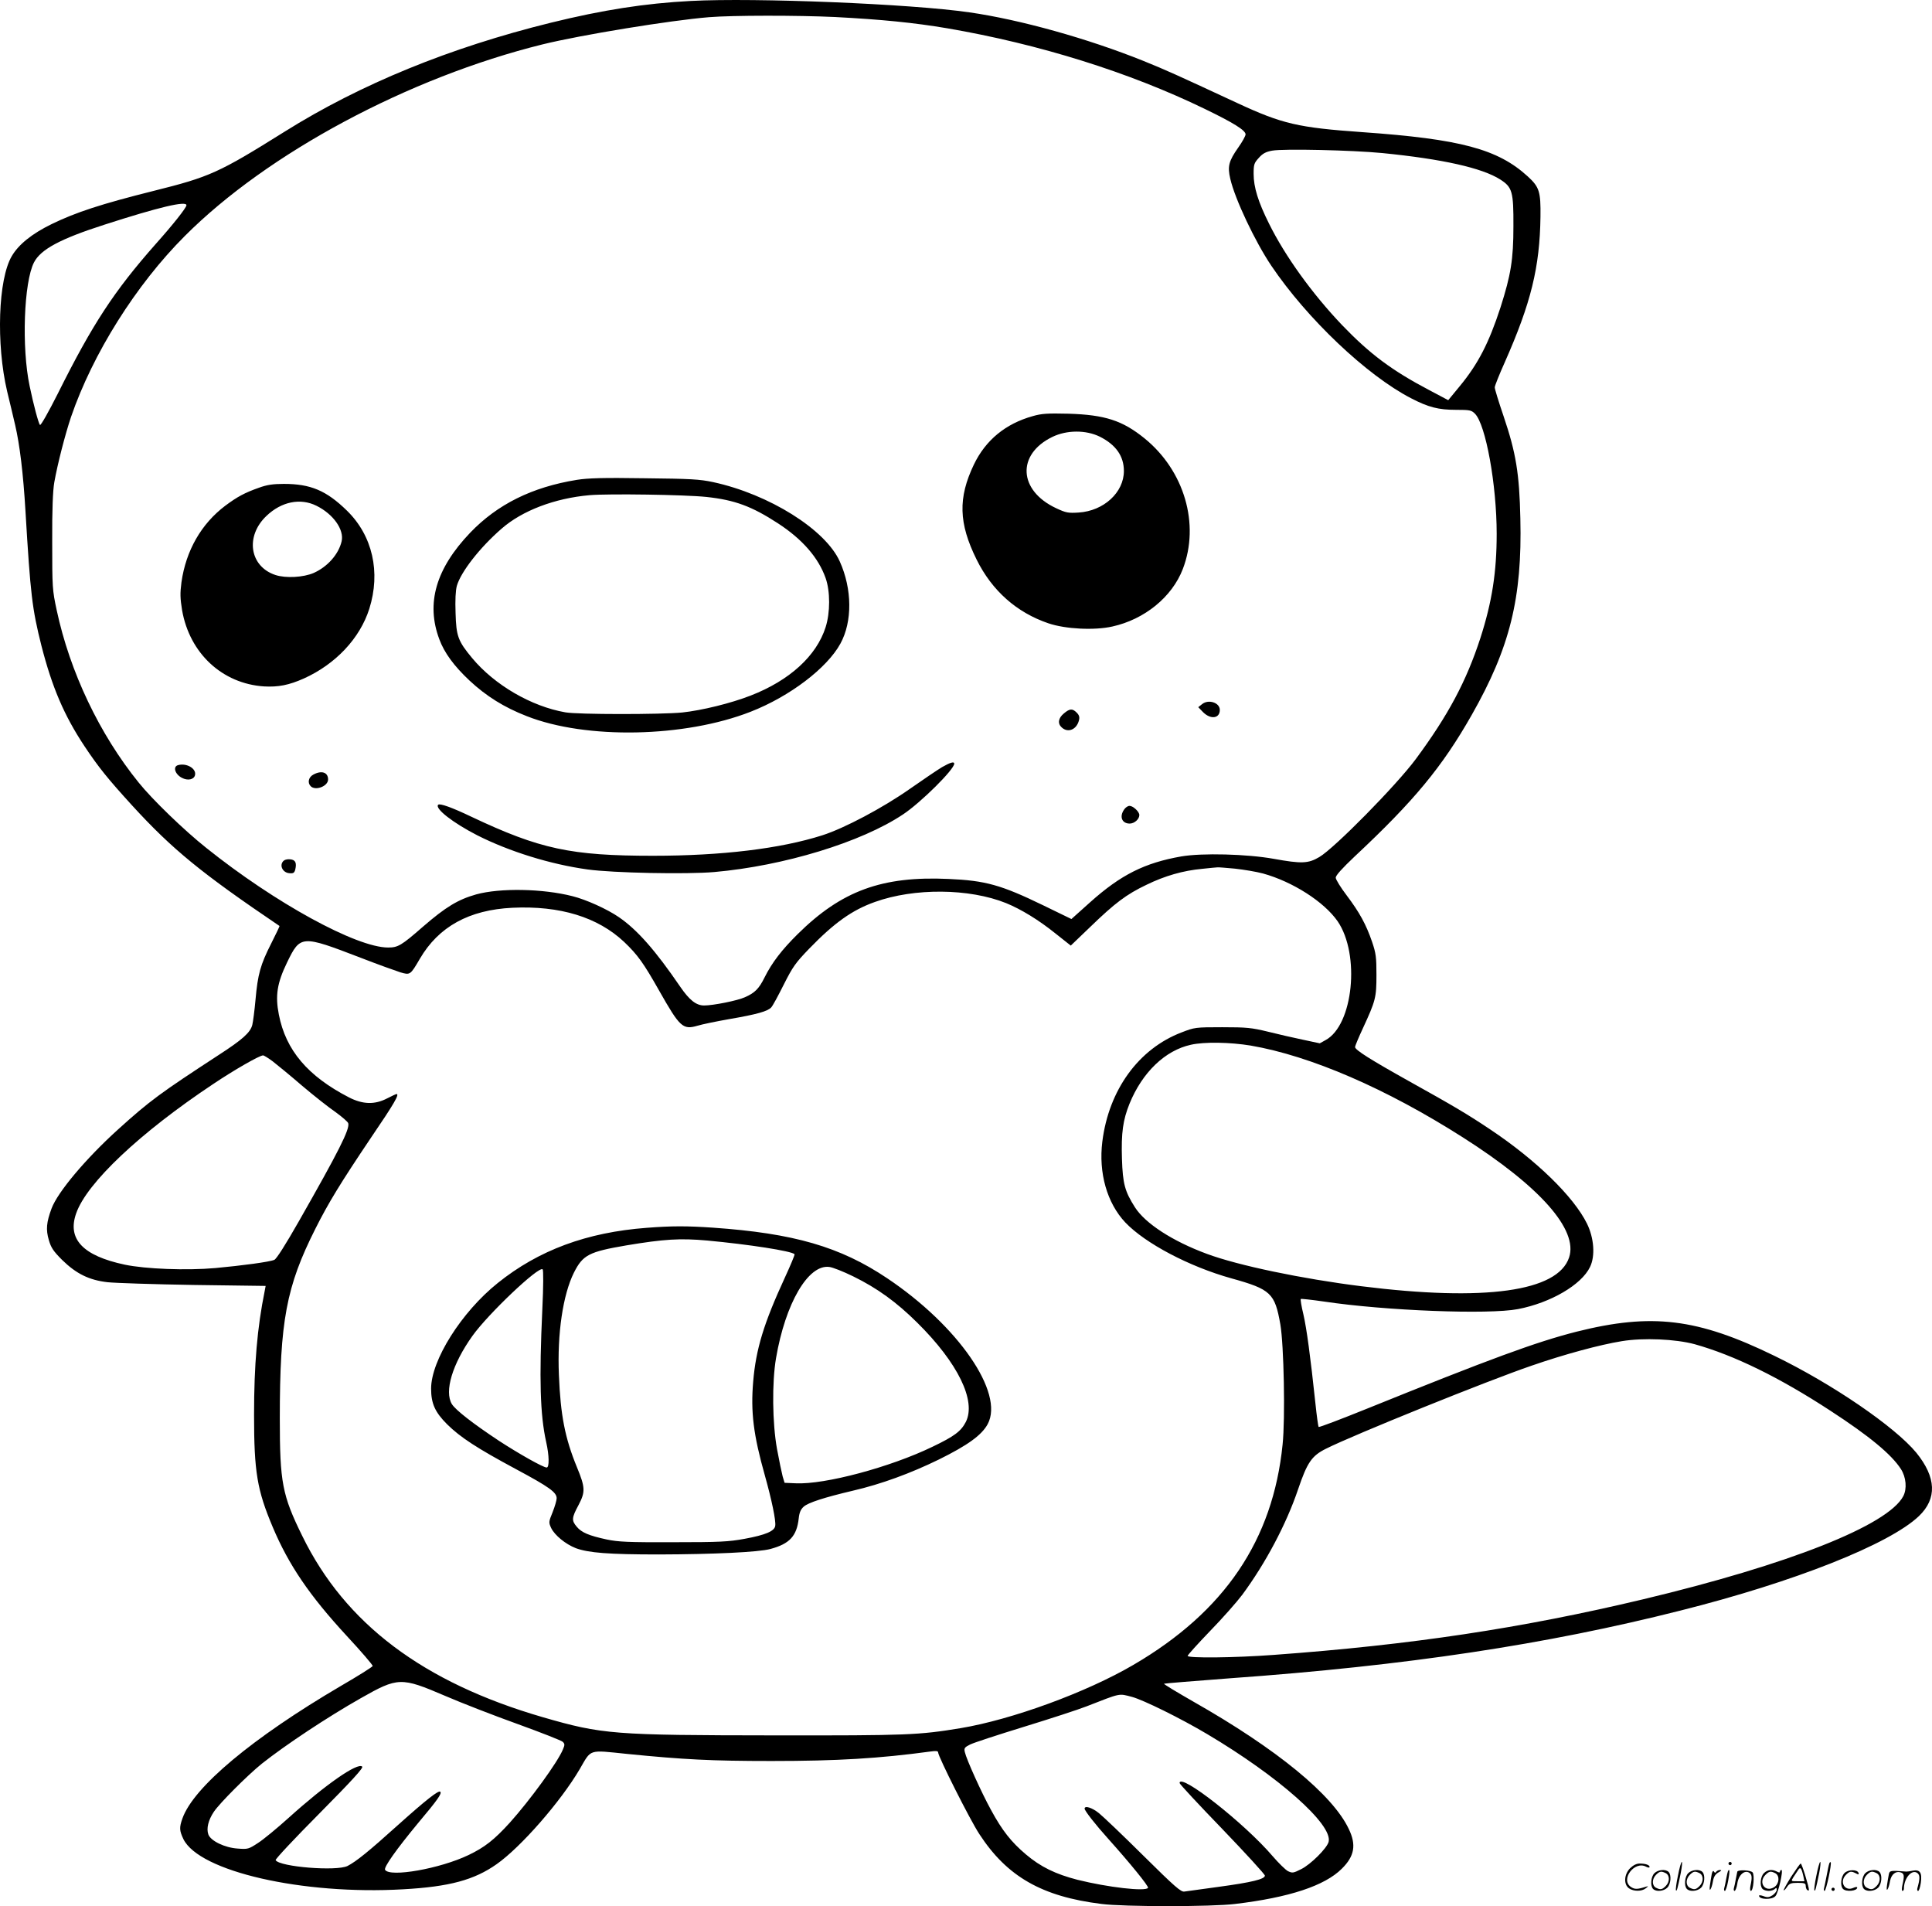 <svg version="1.0" xmlns="http://www.w3.org/2000/svg"
  viewBox="0 0 1200.279 1184.017"
 preserveAspectRatio="xMidYMid meet">
<g transform="translate(-0.171,1184.581) scale(0.1,-0.1)"
fill="#000000" stroke="none">
<path d="M4295 11840 c-288 -15 -548 -56 -870 -135 -629 -155 -1184 -382
-1655 -677 -409 -256 -465 -281 -814 -368 -324 -81 -483 -133 -633 -206 -123
-60 -206 -127 -248 -199 -85 -144 -98 -546 -29 -840 15 -60 37 -155 50 -210
28 -120 50 -298 64 -535 31 -518 41 -604 99 -835 66 -257 140 -432 268 -625
88 -132 144 -201 296 -368 250 -273 430 -420 915 -748 2 -1 -22 -50 -52 -110
-66 -130 -83 -190 -97 -349 -6 -66 -15 -136 -20 -156 -12 -47 -61 -91 -208
-186 -363 -237 -427 -283 -627 -464 -199 -180 -374 -388 -412 -490 -32 -86
-36 -131 -17 -196 14 -48 28 -69 83 -124 88 -86 168 -125 282 -138 47 -5 287
-13 534 -17 l448 -6 -6 -32 c-46 -226 -66 -457 -66 -769 0 -355 19 -467 116
-697 99 -235 229 -426 459 -675 91 -98 164 -183 162 -188 -2 -6 -91 -62 -198
-124 -550 -323 -915 -628 -984 -823 -20 -56 -19 -75 6 -128 98 -201 740 -348
1365 -312 288 16 442 58 581 156 151 106 398 389 516 590 74 127 51 120 294
95 351 -35 524 -44 898 -44 412 0 671 16 988 59 35 5 47 3 47 -6 0 -25 199
-421 256 -507 172 -264 388 -388 759 -434 138 -18 687 -18 830 0 336 40 557
113 663 219 79 78 91 148 43 247 -100 212 -448 497 -964 790 -103 59 -186 109
-184 112 3 2 189 17 413 34 1090 78 1960 209 2794 420 709 178 1299 412 1483
587 114 109 108 241 -16 394 -133 161 -521 427 -882 602 -478 233 -761 267
-1228 150 -252 -64 -537 -169 -1304 -479 -161 -65 -295 -116 -299 -113 -3 3
-12 68 -20 145 -31 292 -55 469 -75 555 -12 49 -19 92 -16 95 3 2 68 -5 144
-16 379 -57 1023 -82 1205 -47 203 39 395 151 448 262 33 68 25 179 -19 269
-83 168 -315 394 -601 585 -145 97 -232 148 -505 300 -238 133 -335 194 -335
212 0 6 22 59 49 117 79 171 84 190 84 331 0 110 -3 134 -27 205 -37 108 -78
183 -158 289 -38 50 -68 99 -68 110 0 14 40 58 117 131 368 344 544 556 728
880 237 417 314 726 302 1220 -6 279 -27 408 -104 635 -31 91 -56 172 -55 180
0 9 28 79 62 155 163 368 218 591 222 905 2 156 -7 184 -79 250 -186 170 -418
232 -1028 275 -398 28 -497 51 -775 180 -381 177 -447 207 -586 263 -343 138
-765 256 -1079 301 -364 53 -1331 92 -1730 71z m896 -100 c287 -15 489 -35
696 -70 571 -98 1130 -273 1598 -500 182 -88 255 -134 255 -159 0 -9 -20 -46
-45 -81 -60 -85 -68 -118 -50 -195 29 -126 154 -390 255 -540 222 -329 593
-681 868 -823 108 -56 170 -72 279 -72 86 0 96 -2 118 -24 67 -67 135 -441
135 -746 0 -239 -29 -423 -101 -647 -88 -270 -200 -480 -402 -753 -121 -163
-505 -553 -599 -608 -69 -41 -111 -42 -283 -11 -167 30 -445 37 -574 15 -228
-40 -376 -114 -567 -285 l-116 -104 -177 86 c-260 126 -357 153 -586 163 -413
19 -665 -73 -938 -343 -98 -97 -159 -176 -205 -268 -35 -71 -61 -97 -123 -124
-46 -21 -197 -51 -253 -51 -49 0 -91 33 -148 116 -155 227 -268 355 -382 433
-71 49 -203 109 -288 130 -184 47 -449 52 -598 11 -113 -32 -189 -78 -330
-200 -135 -118 -156 -130 -217 -130 -197 0 -703 277 -1130 619 -136 108 -336
301 -420 406 -243 300 -427 687 -509 1070 -27 126 -28 140 -28 425 -1 200 4
319 13 370 20 113 67 296 104 406 135 393 403 820 707 1124 514 515 1390 984
2222 1190 240 59 791 149 1034 169 146 12 552 12 785 1z m3399 -845 c372 -37
619 -92 732 -164 75 -48 83 -75 82 -291 0 -207 -16 -302 -80 -503 -72 -221
-139 -352 -255 -492 l-70 -85 -117 62 c-234 123 -370 225 -543 405 -184 193
-353 427 -453 629 -68 136 -96 227 -96 310 0 59 3 67 33 100 24 27 44 37 82
44 70 13 500 3 685 -15z m-7430 -324 c0 -15 -82 -119 -191 -241 -258 -292
-392 -496 -608 -929 -58 -115 -106 -200 -111 -195 -9 10 -40 125 -64 241 -51
240 -36 647 27 769 42 81 163 146 437 234 338 109 510 150 510 121z m6514
-4121 c55 -6 133 -19 174 -30 185 -51 380 -176 464 -297 141 -206 97 -645 -75
-738 l-36 -20 -103 22 c-57 12 -155 34 -218 50 -103 25 -133 28 -285 28 -167
0 -172 -1 -252 -32 -268 -102 -453 -358 -493 -679 -24 -194 29 -381 143 -502
124 -130 397 -274 659 -347 245 -68 270 -92 304 -286 22 -127 31 -584 14 -746
-60 -594 -360 -1038 -927 -1369 -292 -171 -755 -340 -1073 -393 -261 -43 -329
-46 -1155 -45 -1004 1 -1071 6 -1441 113 -744 216 -1228 581 -1494 1125 -125
254 -140 333 -140 730 0 606 40 820 221 1179 81 161 154 281 345 565 145 213
179 272 159 272 -3 0 -29 -12 -58 -27 -77 -40 -151 -38 -237 6 -256 132 -393
293 -436 515 -23 117 -11 195 51 323 83 171 89 171 456 30 108 -42 220 -82
248 -91 61 -18 62 -17 121 84 117 200 306 304 575 317 296 14 530 -58 694
-212 84 -80 120 -130 219 -305 127 -224 146 -242 236 -216 29 9 117 27 196 41
175 30 241 49 263 73 9 9 44 74 78 142 56 111 73 135 158 223 156 161 267 240
408 290 245 88 586 85 815 -7 93 -38 203 -105 306 -188 l96 -76 121 116 c153
148 224 202 350 262 113 55 226 88 347 99 46 5 88 9 93 9 6 1 55 -3 109 -8z
m98 -1099 c372 -64 842 -267 1319 -571 479 -305 716 -573 659 -745 -70 -212
-522 -275 -1290 -179 -369 46 -766 129 -960 201 -214 79 -383 189 -447 289
-63 99 -76 146 -81 301 -5 163 6 241 47 343 79 194 221 331 381 366 84 19 244
16 372 -5z m-6076 -98 c27 -21 109 -88 182 -151 73 -62 167 -136 208 -164 40
-29 76 -60 79 -69 12 -35 -59 -175 -308 -612 -82 -144 -138 -232 -151 -237
-29 -13 -203 -36 -366 -51 -179 -16 -434 -6 -563 21 -260 55 -359 159 -302
319 66 189 397 501 851 803 128 86 288 178 310 178 6 0 33 -17 60 -37z m8834
-1757 c246 -69 526 -206 843 -413 243 -158 380 -272 438 -362 33 -51 39 -123
15 -169 -95 -181 -712 -425 -1618 -641 -751 -179 -1441 -283 -2294 -345 -241
-18 -534 -21 -534 -6 0 5 63 75 139 154 77 79 167 181 200 225 145 196 274
439 347 655 57 168 85 209 174 253 171 86 1008 424 1278 516 205 71 424 130
560 152 135 22 333 13 452 -19z m-7764 -2184 c104 -45 308 -124 453 -176 146
-53 271 -102 279 -110 13 -13 13 -19 1 -47 -32 -79 -206 -317 -329 -454 -98
-108 -157 -154 -257 -202 -177 -85 -489 -140 -519 -92 -9 16 71 128 204 289
123 146 150 185 139 196 -10 11 -89 -51 -263 -207 -183 -165 -259 -226 -313
-254 -68 -34 -421 -6 -447 36 -3 6 119 136 272 290 204 206 274 283 266 291
-28 28 -230 -113 -457 -318 -71 -64 -157 -135 -190 -156 -58 -38 -63 -40 -126
-35 -81 5 -169 48 -183 88 -13 37 0 89 34 140 35 53 210 228 298 299 149 118
407 289 615 407 231 131 250 132 523 15z m4269 -7 c70 -19 300 -132 465 -230
444 -263 783 -563 756 -670 -10 -40 -113 -142 -171 -170 -49 -25 -55 -25 -82
-12 -15 8 -58 50 -95 93 -174 204 -578 521 -578 454 0 -6 119 -134 265 -285
146 -152 265 -282 265 -290 0 -22 -82 -42 -289 -70 -102 -14 -197 -27 -211
-29 -21 -4 -59 29 -255 223 -126 125 -251 244 -276 264 -42 34 -89 49 -89 28
0 -13 67 -99 150 -191 130 -145 250 -292 244 -301 -15 -24 -249 3 -438 50
-136 35 -229 80 -321 158 -91 77 -147 148 -216 275 -60 109 -153 315 -163 360
-6 24 -2 30 32 47 21 11 172 60 334 110 163 50 338 107 389 127 218 85 199 81
284 59z M6418 9261 c-169 -47 -293 -149 -366 -301 -99 -207 -95 -364 17 -590
96 -194 249 -329 446 -396 106 -36 286 -45 397 -20 200 44 371 183 438 357
107 278 10 611 -238 812 -137 111 -246 146 -472 153 -131 3 -166 1 -222 -15z
m417 -128 c99 -50 149 -120 149 -213 0 -133 -125 -248 -281 -258 -65 -4 -78
-2 -140 27 -235 110 -246 335 -23 443 89 43 208 44 295 1z M3585 8865 c-278
-45 -493 -152 -662 -328 -213 -223 -276 -438 -192 -662 31 -84 91 -166 188
-257 103 -96 214 -166 356 -221 368 -145 981 -133 1391 28 243 95 474 271 557
423 75 137 73 339 -4 510 -89 199 -440 418 -787 493 -84 18 -140 21 -427 24
-257 4 -350 1 -420 -10z m805 -106 c177 -19 282 -58 445 -164 152 -99 251
-213 296 -340 29 -82 29 -214 0 -305 -57 -179 -224 -331 -466 -425 -123 -48
-303 -92 -425 -105 -133 -13 -649 -13 -726 1 -212 37 -440 170 -579 337 -88
106 -99 136 -103 280 -3 80 0 140 8 169 25 86 142 237 278 355 128 112 330
189 547 208 120 10 592 3 725 -11z M1610 8816 c-88 -31 -134 -56 -208 -111
-150 -113 -245 -279 -273 -476 -9 -70 -8 -99 4 -174 47 -268 250 -456 509
-473 88 -5 155 8 247 49 198 89 349 250 407 433 72 228 20 455 -139 610 -128
125 -226 166 -392 166 -68 0 -106 -6 -155 -24z m358 -112 c105 -52 173 -149
156 -221 -19 -81 -88 -158 -173 -196 -64 -28 -174 -34 -238 -13 -161 53 -189
241 -56 367 93 89 211 113 311 63z M7470 7472 l-24 -19 31 -32 c47 -46 103
-38 103 15 0 45 -70 68 -110 36z M6611 7414 c-35 -29 -40 -63 -13 -87 39 -36
93 -13 107 45 5 19 1 32 -14 47 -27 27 -43 26 -80 -5z M5855 7081 c-27 -16
-117 -77 -200 -135 -168 -118 -407 -245 -545 -289 -260 -83 -625 -127 -1051
-127 -510 0 -703 41 -1130 243 -119 57 -195 84 -205 74 -23 -23 91 -112 243
-190 200 -101 454 -180 685 -212 158 -22 617 -31 788 -16 431 38 913 185 1172
358 110 73 318 279 318 315 0 15 -24 8 -75 -21z M1108 7093 c-34 -9 -19 -57
24 -79 36 -19 74 -11 81 16 11 41 -52 78 -105 63z M1948 7034 c-30 -16 -37
-51 -16 -72 30 -30 108 0 108 42 0 45 -41 58 -92 30z M6986 6818 c-32 -45 -14
-88 34 -88 29 0 60 27 60 53 0 21 -39 57 -61 57 -10 0 -25 -10 -33 -22z M1760
6495 c-23 -27 -1 -69 37 -73 27 -3 33 1 39 22 10 43 1 61 -32 64 -19 2 -36 -3
-44 -13z M4020 4219 c-373 -28 -672 -139 -926 -343 -226 -181 -414 -480 -414
-656 0 -92 24 -146 99 -221 83 -82 186 -149 430 -280 205 -110 251 -143 251
-180 0 -12 -11 -51 -25 -86 -25 -61 -25 -64 -9 -99 22 -45 89 -100 153 -125
79 -29 203 -39 516 -39 341 1 619 14 693 34 119 32 164 80 176 191 4 37 13 56
31 72 28 25 127 57 305 99 177 41 359 108 535 194 178 88 266 151 303 220 104
194 -183 610 -625 906 -291 195 -579 279 -1083 314 -162 11 -256 11 -410 -1z
m375 -79 c258 -24 524 -65 543 -85 3 -2 -25 -69 -61 -147 -130 -282 -179 -442
-196 -644 -16 -189 1 -330 73 -585 42 -150 69 -279 64 -311 -4 -33 -60 -57
-191 -81 -98 -18 -153 -21 -442 -21 -282 -1 -342 2 -414 17 -111 24 -156 43
-186 79 -33 39 -32 55 11 135 43 82 42 109 -10 235 -74 180 -102 322 -112 573
-11 257 25 498 93 635 56 111 93 130 327 170 234 39 333 45 501 30z m908 -223
c149 -73 269 -160 397 -287 253 -250 368 -486 302 -617 -30 -58 -71 -89 -207
-154 -262 -127 -670 -236 -850 -227 l-69 3 -12 40 c-6 23 -22 99 -35 170 -29
160 -32 413 -6 565 58 339 199 582 330 566 21 -2 89 -29 150 -59z m-1932 -204
c-20 -434 -14 -654 24 -825 19 -84 20 -158 3 -158 -22 0 -177 88 -298 167
-160 106 -268 190 -291 227 -48 79 3 249 128 424 97 136 413 436 436 413 5 -5
5 -104 -2 -248z M10426 194 c-10 -47 -15 -88 -12 -91 5 -6 9 7 30 110 7 37 10
67 6 67 -4 0 -15 -39 -24 -86z M10740 270 c0 -5 5 -10 10 -10 6 0 10 5 10 10
0 6 -4 10 -10 10 -5 0 -10 -4 -10 -10z M11286 194 c-10 -47 -15 -88 -12 -91 5
-6 9 7 30 110 7 37 10 67 6 67 -4 0 -15 -39 -24 -86z M11366 269 c-3 -8 -10
-41 -16 -74 -6 -33 -14 -68 -16 -77 -3 -10 -1 -18 3 -18 10 0 46 171 38 178
-2 3 -7 -1 -9 -9z M10129 241 c-38 -38 -41 -101 -7 -125 29 -20 79 -20 104 0
18 14 18 15 1 10 -53 -17 -69 -17 -92 -2 -69 45 21 166 94 126 12 -6 21 -7 21
-1 0 12 -25 21 -62 21 -19 0 -39 -10 -59 -29z M11130 189 c-28 -45 -49 -83
-47 -85 2 -3 12 7 21 21 14 21 24 25 66 25 43 0 50 -3 50 -19 0 -11 5 -23 10
-26 6 -3 10 -3 10 1 0 20 -44 164 -51 164 -4 0 -30 -37 -59 -81z m75 4 l7 -33
-42 0 c-42 0 -42 0 -28 23 8 12 21 32 29 44 15 25 22 18 34 -34z M10280 210
c-22 -22 -27 -79 -8 -98 19 -19 66 -14 88 8 22 22 27 79 8 98 -19 19 -66 14
-88 -8z m71 0 c25 -14 25 -54 -1 -80 -23 -23 -33 -24 -61 -10 -25 14 -25 54 1
80 23 23 33 24 61 10z M10490 210 c-22 -22 -27 -79 -8 -98 19 -19 66 -14 88 8
22 22 27 79 8 98 -19 19 -66 14 -88 -8z m71 0 c25 -14 25 -54 -1 -80 -23 -23
-33 -24 -61 -10 -25 14 -25 54 1 80 23 23 33 24 61 10z M10636 204 c-3 -16 -8
-47 -11 -69 -8 -51 10 -26 19 27 5 27 15 42 34 53 18 10 22 14 10 15 -9 0 -20
-5 -24 -11 -5 -8 -9 -8 -14 1 -5 8 -10 3 -14 -16z M10737 223 c-2 -4 -7 -26
-11 -48 -4 -22 -9 -48 -12 -57 -3 -10 -1 -18 4 -18 4 0 14 28 20 62 11 58 10
81 -1 61z M10795 220 c-1 -3 -5 -23 -9 -45 -4 -22 -9 -48 -12 -57 -3 -10 -1
-18 4 -18 5 0 13 20 17 45 7 53 44 87 74 68 17 -11 19 -28 8 -80 -4 -18 -3
-33 2 -33 16 0 24 99 11 115 -12 14 -87 18 -95 5z M10960 210 c-22 -22 -27
-79 -8 -98 7 -7 24 -12 38 -12 14 0 31 5 38 12 9 9 12 8 12 -5 0 -9 -12 -24
-26 -34 -21 -13 -32 -15 -55 -6 -16 6 -29 8 -29 3 0 -24 81 -27 102 -2 18 19
50 162 37 162 -5 0 -9 -5 -9 -10 0 -7 -6 -7 -19 0 -30 16 -59 12 -81 -10z m71
0 c29 -16 25 -65 -6 -86 -56 -37 -103 28 -55 76 23 23 33 24 61 10z M11461
211 c-23 -23 -28 -80 -9 -99 19 -19 88 -13 88 9 0 5 -11 4 -24 -2 -54 -25 -89
38 -46 81 23 23 33 24 62 9 16 -9 19 -8 16 3 -8 22 -64 22 -87 -1z M11590 210
c-22 -22 -27 -79 -8 -98 19 -19 66 -14 88 8 22 22 27 79 8 98 -19 19 -66 14
-88 -8z m71 0 c25 -14 25 -54 -1 -80 -23 -23 -33 -24 -61 -10 -25 14 -25 54 1
80 23 23 33 24 61 10z M11736 201 c-3 -14 -8 -44 -11 -66 -8 -51 10 -26 19 27
8 41 35 63 66 53 22 -7 24 -21 11 -77 -5 -22 -5 -38 0 -38 5 0 9 6 9 13 0 68
51 125 85 97 15 -13 15 -35 -1 -92 -3 -10 -1 -18 4 -18 6 0 13 23 17 50 9 63
-5 84 -49 76 -17 -4 -35 -6 -41 -6 -101 8 -104 7 -109 -19z M11380 110 c0 -5
5 -10 10 -10 6 0 10 5 10 10 0 6 -4 10 -10 10 -5 0 -10 -4 -10 -10z"/>
</g>
</svg>
